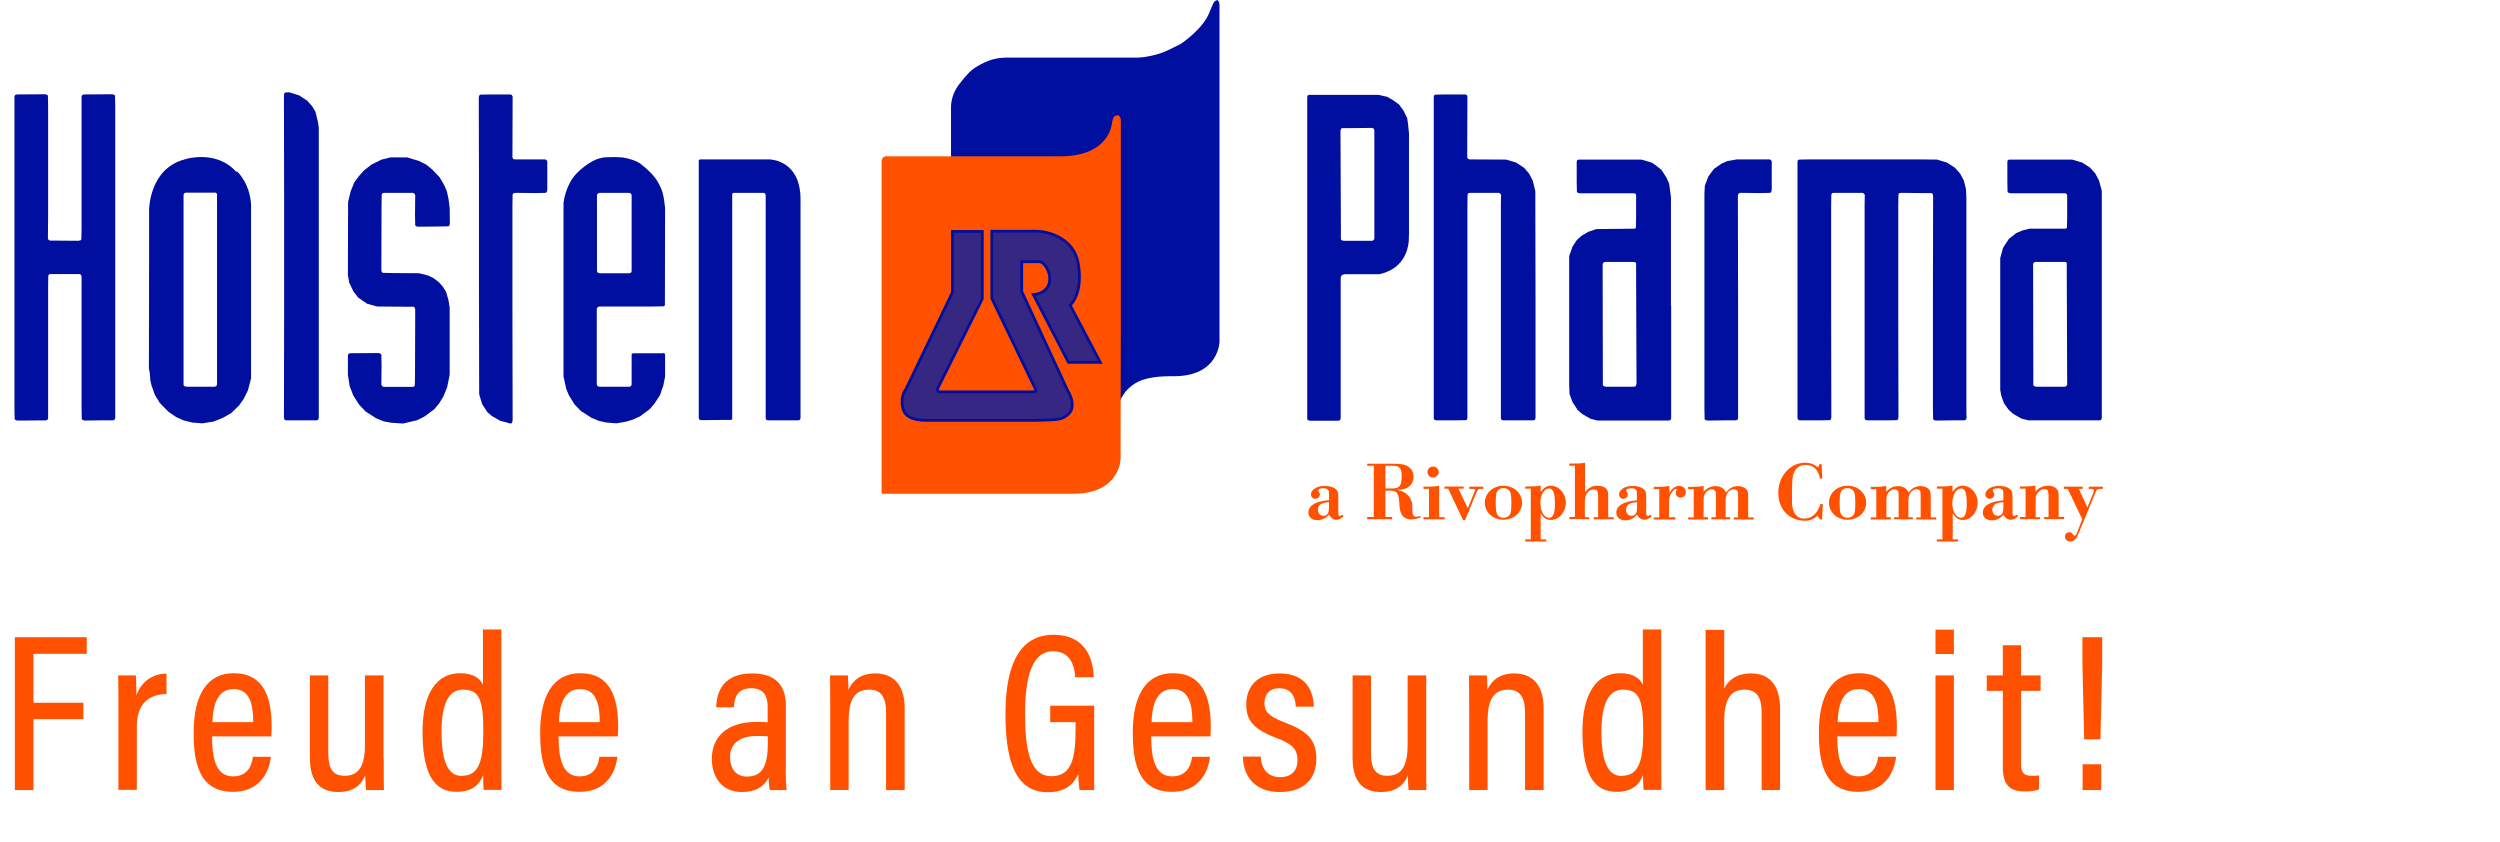 <?xml version="1.0" encoding="UTF-8"?>
<svg xmlns="http://www.w3.org/2000/svg" xmlns:xlink="http://www.w3.org/1999/xlink" version="1.1" id="Outline" x="0px" y="0px" width="126.26px" height="42.51px" viewBox="0 0 126.26 42.51" xml:space="preserve">
<g>
	<defs>
		<rect id="SVGID_1_" x="0.73" y="0" width="105.46" height="27.36"></rect>
	</defs>
	<clipPath id="SVGID_00000083784962995100383250000010696119713602856079_">
		<use xlink:href="#SVGID_1_" overflow="visible"></use>
	</clipPath>
	<g clip-path="url(#SVGID_00000083784962995100383250000010696119713602856079_)">
		<polygon fill-rule="evenodd" clip-rule="evenodd" fill="#000F9F" points="25.26,21.25 24.84,21.01 24.61,20.81 24.35,20.41     24.2,19.91 24.19,14.45 24.19,9.09 24.18,4.93 24.2,4.83 24.25,4.78 24.79,4.77 25.78,4.77 25.85,4.8 25.89,4.88 25.88,7.94     25.91,8.02 25.99,8.05 27.53,8.05 27.6,8.08 27.64,8.16 27.64,9.59 27.62,9.68 27.57,9.74 27.03,9.75 26.04,9.74 25.95,9.75     25.89,9.81 25.88,10.35 25.88,15.82 25.89,21.18 25.88,21.29 25.85,21.37 25.78,21.39   "></polygon>
		<polygon fill-rule="evenodd" clip-rule="evenodd" fill="#000F9F" points="19.75,21.35 19.38,21.28 18.99,21.12 18.46,20.78     18.14,20.44 17.84,19.97 17.66,19.5 17.57,18.93 17.57,17.95 17.6,17.87 17.68,17.84 19.11,17.83 19.2,17.85 19.26,17.9     19.27,18.44 19.26,19.43 19.3,19.5 19.37,19.54 20.8,19.54 20.9,19.53 20.95,19.47 20.96,18.93 20.97,15.64 20.95,15.55     20.9,15.49 20.36,15.49 19.05,15.48 18.54,15.34 18.09,15.03 17.85,14.72 17.64,14.28 17.57,13.9 17.58,10.2 17.71,9.66 17.9,9.2     18.13,8.89 18.39,8.6 18.76,8.31 19.27,8.06 19.71,7.95 20.57,7.95 21.16,8.13 21.52,8.31 21.83,8.56 22.2,8.95 22.44,9.36     22.57,9.67 22.65,10.03 22.71,10.51 22.72,11.28 22.7,11.38 22.65,11.43 22.11,11.44 21.12,11.45 21.02,11.43 20.97,11.38     20.96,10.84 20.97,9.85 20.93,9.78 20.86,9.74 19.42,9.74 19.33,9.75 19.28,9.81 19.27,10.35 19.26,13.64 19.28,13.73     19.33,13.78 19.87,13.79 21.17,13.8 21.61,13.91 21.9,14.05 22.15,14.24 22.36,14.47 22.53,14.74 22.65,15.16 22.71,15.54     22.71,18.93 22.58,19.57 22.39,20.03 22.18,20.37 21.93,20.67 21.43,21.04 21.07,21.22 20.36,21.39   "></polygon>
		<polygon fill-rule="evenodd" clip-rule="evenodd" fill="#000F9F" points="98.55,21.23 97.78,21.24 97.68,21.22 97.63,21.17     97.62,20.63 97.62,15.16 97.63,9.9 97.61,9.81 97.56,9.75 97.02,9.75 96.03,9.74 95.93,9.75 95.88,9.81 95.87,10.35 95.87,15.82     95.88,21.07 95.86,21.17 95.81,21.22 95.27,21.23 94.28,21.23 94.2,21.2 94.17,21.12 94.17,15.65 94.17,10.29 94.18,9.85     94.14,9.78 94.07,9.74 92.64,9.74 92.54,9.75 92.49,9.81 92.48,10.35 92.48,15.82 92.49,21.07 92.47,21.17 92.42,21.22     91.88,21.23 90.89,21.23 90.82,21.2 90.78,21.12 90.78,15.65 90.78,10.29 90.78,8.21 90.79,8.11 90.85,8.06 91.39,8.05     96.85,8.05 97.83,8.06 98.33,8.21 98.73,8.47 98.99,8.76 99.18,9.11 99.29,9.55 99.31,9.96 99.31,15.43 99.31,20.79 99.32,21.12     99.28,21.2 99.21,21.23   "></polygon>
		<polygon fill-rule="evenodd" clip-rule="evenodd" fill="#000F9F" points="87.01,21.23 86.24,21.24 86.14,21.22 86.09,21.17     86.08,20.63 86.08,15.16 86.08,9.8 86.1,9.38 86.28,8.91 86.56,8.53 86.95,8.26 87.25,8.13 87.72,8.05 89.37,8.05 89.44,8.08     89.48,8.16 89.48,9.59 89.46,9.68 89.41,9.74 88.87,9.75 87.88,9.74 87.81,9.78 87.77,9.85 87.78,15.32 87.78,20.68 87.78,21.12     87.75,21.2 87.67,21.23   "></polygon>
		<polygon fill-rule="evenodd" clip-rule="evenodd" fill="#000F9F" points="76.79,21.23 75.91,21.23 75.83,21.2 75.8,21.12     75.8,15.65 75.8,10.29 75.81,9.85 75.77,9.78 75.7,9.74 74.27,9.74 74.17,9.75 74.12,9.81 74.11,10.35 74.11,15.82 74.11,21.07     74.1,21.17 74.05,21.22 73.51,21.23 72.52,21.23 72.44,21.2 72.41,21.12 72.41,15.65 72.41,10.29 72.41,4.93 72.42,4.83     72.48,4.78 73.02,4.77 74,4.77 74.08,4.8 74.11,4.88 74.1,7.95 74.14,8.02 74.21,8.05 76.07,8.06 76.57,8.21 76.97,8.47     77.22,8.76 77.41,9.12 77.54,9.65 77.55,15.11 77.55,20.46 77.55,21.12 77.52,21.2 77.45,21.23   "></polygon>
		<path fill-rule="evenodd" clip-rule="evenodd" fill="#000F9F" d="M38.93,8.06c0,0,1.5,0.04,1.5,2.01v11.05L40.4,21.2l-0.08,0.03    h-0.66h-0.88L38.7,21.2l-0.03-0.08v-5.47v-5.36V9.85l-0.03-0.08l-0.08-0.03h-1.43h-0.1l-0.05,0.05v0.54v5.47v5.26v0.1l-0.05,0.05    h-0.54l-0.99,0.01l-0.08-0.03l-0.03-0.08v-5.47v-5.36V8.19V8.1l0.05-0.05h0.54h3.04L38.93,8.06z"></path>
		<polygon fill-rule="evenodd" clip-rule="evenodd" fill="#000F9F" points="15.33,21.23 14.45,21.23 14.38,21.2 14.34,21.12     14.35,15.65 14.35,10.29 14.34,4.93 14.35,4.72 14.41,4.67 14.61,4.66 15.11,4.82 15.51,5.08 15.77,5.37 15.93,5.64 16.06,6.17     16.1,6.46 16.1,11.93 16.1,17.29 16.1,21.12 16.06,21.2 15.99,21.23   "></polygon>
		<polygon fill-rule="evenodd" clip-rule="evenodd" fill="#000F9F" points="5.05,21.23 4.28,21.24 4.19,21.22 4.13,21.17     4.12,20.63 4.12,15.16 4.12,13.95 4.09,13.88 4.02,13.84 2.58,13.84 2.49,13.85 2.44,13.91 2.43,14.45 2.43,19.92 2.43,21.12     2.4,21.2 2.32,21.23 0.89,21.24 0.79,21.22 0.74,21.17 0.73,20.63 0.73,15.16 0.73,9.8 0.73,4.88 0.76,4.8 0.84,4.77 2.27,4.76     2.36,4.78 2.42,4.83 2.43,5.37 2.43,10.84 2.42,12.05 2.46,12.12 2.53,12.15 3.96,12.16 4.06,12.14 4.11,12.09 4.12,11.55     4.12,6.08 4.12,4.88 4.15,4.8 4.23,4.77 5.66,4.76 5.75,4.78 5.81,4.83 5.82,5.37 5.82,10.84 5.82,16.2 5.82,21.12 5.78,21.2     5.71,21.23   "></polygon>
		<path fill-rule="evenodd" clip-rule="evenodd" fill="#000F9F" d="M106.15,20.46V9.64l-0.14-0.52l-0.19-0.36l-0.26-0.29l-0.4-0.26    l-0.51-0.15h-3.16l-0.08,0.02l-0.03,0.08v0.99l0.01,0.54l0.05,0.05l0.1,0.02h2.74l0.08,0.02l0.04,0.08v1.1l-0.01,0.54l-0.05,0.05    h-0.1h-1.75l-0.35,0.09l-0.31,0.13l-0.37,0.29l-0.3,0.46l-0.14,0.51v1.2v5.47l0.05,0.27l0.14,0.4l0.23,0.32l0.23,0.21l0.42,0.24    l0.35,0.09h2.95h0.66l0.07-0.03l0.03-0.08C106.15,21.12,106.15,20.46,106.15,20.46z M104.4,19.42l-0.04,0.08l-0.08,0.03h-0.66    h-0.77l-0.1-0.02l-0.06-0.05v-0.54l-0.01-5.47v-0.11l0.04-0.08l0.08-0.03h1.43h0.1l0.05,0.05v0.54l0.02,5.47v0.1V19.42z"></path>
		<path fill-rule="evenodd" clip-rule="evenodd" fill="#000F9F" d="M84.39,15.43V9.96L84.3,9.28l-0.13-0.3l-0.26-0.4l-0.3-0.24    l-0.2-0.13L82.9,8.06h-3.16l-0.08,0.02l-0.03,0.08v0.99l0.01,0.54l0.05,0.05l0.09,0.02h2.74l0.08,0.02l0.03,0.08v1.1l-0.01,0.54    l-0.05,0.05h-0.09l-1.86,0.02l-0.41,0.14l-0.34,0.2l-0.23,0.21l-0.22,0.33l-0.17,0.48v1.09v5.47l0.02,0.42l0.15,0.4l0.26,0.4    l0.23,0.2l0.42,0.24l0.35,0.09h2.95h0.66l0.08-0.03l0.03-0.08V20.8v-5.36L84.39,15.43z M82.64,19.42l-0.03,0.08l-0.08,0.03h-0.66    H81.1l-0.09-0.02l-0.06-0.05v-0.54l-0.01-5.47v-0.11l0.04-0.08l0.08-0.03h1.43l0.09,0.01l0.05,0.05v0.54l0.02,5.47v0.1    L82.64,19.42z"></path>
		<path fill-rule="evenodd" clip-rule="evenodd" fill="#000F9F" d="M11.94,8.69c-0.97-1.12-2.51-0.67-2.51-0.67l-0.1,0.03    c-1.81,0.47-1.8,2.57-1.8,2.56v2.52L7.52,18.6l0.05,0.28l0.02,0.31l0.06,0.27l0.17,0.48l0.25,0.41l0.43,0.44l0.39,0.27l0.38,0.17    l0.44,0.11l0.51,0.04l0.57-0.09l0.47-0.19l0.42-0.24l0.39-0.38l0.23-0.32l0.22-0.44l0.16-0.61v-3.39v-5.09    c0.06-1.28-0.71-1.99-0.72-1.98L11.94,8.69z M10.93,19.5l-0.08,0.03h-0.66H9.42l-0.09-0.02l-0.06-0.05v-0.54v-5.47V9.84L9.3,9.76    l0.08-0.03h1.43h0.09l0.06,0.06v0.54v5.47v3.61l-0.03,0.08L10.93,19.5z"></path>
		<path fill-rule="evenodd" clip-rule="evenodd" fill="#000F9F" d="M33.49,17.84H32.5h-0.54l-0.06,0.05v0.1v1.43l-0.03,0.08    l-0.08,0.03h-1.54l-0.07-0.03l-0.04-0.08v-3.83l0.04-0.07l0.07-0.04h2.73l0.54-0.01l0.06-0.05v-0.1l0.01-4.82l-0.05-0.39    l-0.02-0.12C33.45,9.5,33.16,9.1,33.17,9.1c-0.3-0.46-0.88-0.87-0.88-0.87c-0.4-0.23-0.88-0.28-0.88-0.28    c-0.39-0.04-0.97,0-0.97,0.01l-0.08,0.02c-0.6,0.11-1.26,0.79-1.26,0.8c-0.55,0.58-0.64,1.47-0.64,1.47v3.31v5.46l0.14,0.63    l0.13,0.31l0.29,0.47l0.32,0.33l0.53,0.34l0.39,0.16l0.36,0.08l0.51,0.04l0.47-0.08l0.34-0.1l0.38-0.17l0.5-0.37l0.25-0.3    l0.26-0.4l0.17-0.48l0.09-0.46v-1.09l-0.02-0.08l-0.07-0.03L33.49,17.84z M30.15,9.87c0-0.12,0.15-0.13,0.15-0.13h1.48    c0,0,0.12,0.02,0.12,0.13v3.8c0,0,0.01,0.13-0.12,0.13H30.3c-0.16,0-0.15-0.13-0.15-0.13V9.87z"></path>
		<path fill-rule="evenodd" clip-rule="evenodd" fill="#000F9F" d="M71.16,11.87V6.74l-0.05-0.49l-0.04-0.28L70.89,5.6l-0.23-0.32    l-0.32-0.23l-0.28-0.16l-0.44-0.1h-3.49l-0.08,0.02l-0.03,0.08v4.92v5.36v6.01l0.06,0.05l0.09,0.02h0.77h0.66l0.07-0.03l0.04-0.08    v-1.21v-5.47v-0.41c0-0.21,0.23-0.2,0.23-0.2h1.72c1.66-0.37,1.49-1.97,1.49-1.97L71.16,11.87z M69.41,12.05l-0.04,0.08    l-0.07,0.03h-0.66h-0.77l-0.1-0.02l-0.05-0.05v-0.54L67.7,6.62l0.02-0.1l0.05-0.05h0.54l0.99-0.01l0.07,0.03l0.04,0.08v5.47V12.05    z"></path>
		<path fill-rule="evenodd" clip-rule="evenodd" fill="#FF5100" d="M66.56,25.74c0-0.24,0.2-0.37,0.56-0.37v0.21    c0,0.34-0.08,0.47-0.28,0.47C66.67,26.05,66.56,25.92,66.56,25.74 M67.12,25.99c0.09,0.17,0.22,0.26,0.37,0.26    c0.13,0,0.27-0.07,0.37-0.19l-0.07-0.07c0,0-0.08,0.07-0.11,0.07c-0.07,0-0.09-0.04-0.09-0.17v-0.76c0-0.25-0.02-0.32-0.1-0.4    c-0.11-0.12-0.33-0.19-0.59-0.19c-0.39,0-0.69,0.19-0.69,0.43c0,0.12,0.09,0.22,0.21,0.22c0.13,0,0.24-0.09,0.24-0.21    c0-0.05-0.01-0.08-0.05-0.14c-0.02-0.04-0.03-0.05-0.03-0.07c0-0.07,0.1-0.11,0.27-0.11c0.12,0,0.2,0.03,0.24,0.1    c0.03,0.06,0.03,0.05,0.03,0.4v0.1c-0.67,0.05-1.04,0.27-1.04,0.62c0,0.24,0.18,0.39,0.46,0.39    C66.76,26.27,66.97,26.17,67.12,25.99"></path>
		<path fill-rule="evenodd" clip-rule="evenodd" fill="#FF5100" d="M71.74,26.16v-0.11c-0.08,0.03-0.15,0.05-0.2,0.05    c-0.14,0-0.21-0.1-0.21-0.3c0-0.06,0-0.07,0-0.13v-0.09c0-0.44-0.3-0.76-0.77-0.84c0.3-0.02,0.37-0.03,0.5-0.1    c0.22-0.12,0.33-0.32,0.33-0.57c0-0.19-0.08-0.36-0.22-0.47c-0.18-0.14-0.36-0.18-0.88-0.18h-1.24v0.1h0.33v2.59h-0.33v0.11h1.26    v-0.11h-0.34v-1.33h0.23c0.35,0,0.44,0.12,0.47,0.63c0.02,0.31,0.04,0.4,0.1,0.53c0.09,0.19,0.26,0.29,0.5,0.29    c0.15,0,0.29-0.03,0.46-0.09 M69.97,23.52h0.31c0.41,0,0.51,0.11,0.51,0.53c0,0.49-0.1,0.62-0.51,0.62h-0.31    C69.97,24.67,69.97,23.52,69.97,23.52z"></path>
		<path fill-rule="evenodd" clip-rule="evenodd" fill="#FF5100" d="M72.96,26.23v-0.11h-0.28v-1.59c-0.2,0.04-0.33,0.05-0.66,0.05    h-0.13v0.11h0.28v1.43h-0.28v0.11h1.06H72.96z M72.66,23.84c0-0.15-0.13-0.28-0.29-0.28l0,0l0,0l0,0c-0.15,0-0.28,0.13-0.28,0.28    s0.13,0.28,0.28,0.28S72.66,23.99,72.66,23.84"></path>
		<path fill-rule="evenodd" clip-rule="evenodd" fill="#FF5100" d="M73.99,26.28l0.57-1.39c0.08-0.18,0.09-0.2,0.25-0.2h0.1v-0.11    H74.2v0.11h0.16c0.1,0,0.14,0.01,0.14,0.06c0,0.02,0,0.04-0.04,0.1l-0.33,0.82l-0.47-0.99h0.26v-0.11h-0.97v0.11h0.19l0.75,1.59    H74L73.99,26.28z"></path>
		<path fill-rule="evenodd" clip-rule="evenodd" fill="#FF5100" d="M75.63,26.01c-0.06-0.09-0.09-0.25-0.09-0.61    c0-0.3,0.02-0.47,0.06-0.56c0.06-0.12,0.18-0.19,0.33-0.19c0.13,0,0.24,0.05,0.31,0.15c0.07,0.09,0.09,0.25,0.09,0.6    c0,0.3-0.02,0.48-0.06,0.56c-0.06,0.12-0.18,0.19-0.34,0.19c-0.13,0-0.24-0.05-0.31-0.15 M76.87,25.39c0-0.48-0.41-0.86-0.94-0.86    s-0.94,0.38-0.94,0.86s0.41,0.86,0.94,0.86S76.87,25.87,76.87,25.39"></path>
		<path fill-rule="evenodd" clip-rule="evenodd" fill="#FF5100" d="M78.09,27.35v-0.11h-0.28v-1.31c0.16,0.25,0.3,0.33,0.53,0.33    c0.4,0,0.74-0.4,0.74-0.88c0-0.46-0.35-0.85-0.76-0.85c-0.2,0-0.35,0.1-0.51,0.31v-0.32c-0.2,0.04-0.34,0.05-0.65,0.05h-0.13v0.11    h0.28v2.56h-0.28v0.11C77.03,27.35,78.09,27.35,78.09,27.35z M77.79,25.43c0-0.43,0.19-0.76,0.44-0.76c0.21,0,0.3,0.22,0.3,0.77    c0,0.48-0.09,0.71-0.29,0.71c-0.25,0-0.44-0.32-0.44-0.71"></path>
		<path fill-rule="evenodd" clip-rule="evenodd" fill="#FF5100" d="M80.26,26.23v-0.11h-0.22v-0.71c0-0.22,0.02-0.34,0.07-0.44    c0.08-0.15,0.22-0.25,0.38-0.25c0.17,0,0.22,0.08,0.22,0.37v1.03h-0.22v0.11h1.01v-0.11h-0.28v-1.03c0-0.25-0.02-0.33-0.11-0.42    c-0.08-0.08-0.24-0.14-0.41-0.14c-0.27,0-0.46,0.1-0.65,0.32v-1.48c-0.2,0.04-0.34,0.04-0.66,0.04h-0.13v0.11h0.28v2.59h-0.28    v0.11h1.01L80.26,26.23z"></path>
		<path fill-rule="evenodd" clip-rule="evenodd" fill="#FF5100" d="M82.12,25.74c0-0.24,0.2-0.37,0.56-0.37v0.21    c0,0.34-0.08,0.47-0.28,0.47C82.23,26.05,82.12,25.92,82.12,25.74 M82.68,25.99c0.09,0.17,0.21,0.26,0.37,0.26    c0.13,0,0.27-0.07,0.37-0.19l-0.07-0.07c0,0-0.08,0.07-0.12,0.07c-0.07,0-0.09-0.04-0.09-0.17v-0.76c0-0.25-0.02-0.32-0.1-0.4    c-0.11-0.12-0.33-0.19-0.58-0.19c-0.39,0-0.69,0.19-0.69,0.43c0,0.12,0.09,0.22,0.2,0.22c0.13,0,0.24-0.09,0.24-0.21    c0-0.05-0.01-0.08-0.05-0.14c-0.02-0.04-0.03-0.05-0.03-0.07c0-0.07,0.11-0.11,0.27-0.11c0.12,0,0.2,0.03,0.24,0.1    c0.03,0.06,0.03,0.05,0.03,0.4v0.11c-0.67,0.05-1.04,0.27-1.04,0.62c0,0.24,0.18,0.39,0.46,0.39c0.22,0,0.43-0.1,0.58-0.28"></path>
		<path fill-rule="evenodd" clip-rule="evenodd" fill="#FF5100" d="M84.61,26.23v-0.11h-0.32v-0.73c0-0.26,0.05-0.41,0.18-0.57    c0.05-0.07,0.14-0.13,0.18-0.13c0.02,0,0.03,0.01,0.03,0.03c0,0.01,0,0.02,0,0.03c-0.04,0.05-0.05,0.09-0.05,0.14    c0,0.13,0.1,0.24,0.24,0.24c0.16,0,0.27-0.11,0.27-0.27c0-0.19-0.15-0.32-0.34-0.32s-0.38,0.14-0.49,0.36v-0.36    c-0.2,0.04-0.34,0.05-0.67,0.05h-0.12v0.11h0.28v1.43h-0.28v0.11h1.11L84.61,26.23z"></path>
		<path fill-rule="evenodd" clip-rule="evenodd" fill="#FF5100" d="M86.26,26.23v-0.11h-0.22v-0.8c0-0.22,0.01-0.29,0.07-0.38    c0.07-0.14,0.21-0.23,0.34-0.23c0.07,0,0.12,0.03,0.16,0.07c0.05,0.06,0.05,0.09,0.05,0.32v1.02h-0.23v0.11h0.95v-0.11h-0.23v-0.8    c0-0.21,0.03-0.32,0.1-0.43c0.08-0.12,0.2-0.18,0.33-0.18c0.07,0,0.13,0.03,0.16,0.08c0.04,0.04,0.04,0.06,0.04,0.32v1.02h-0.22    v0.11h1.01v-0.11h-0.28v-1.02c0-0.25-0.02-0.33-0.11-0.42c-0.09-0.08-0.24-0.14-0.4-0.14c-0.26,0-0.45,0.11-0.61,0.33    c-0.08-0.2-0.27-0.33-0.52-0.33c-0.24,0-0.45,0.1-0.61,0.29v-0.3c-0.2,0.04-0.33,0.05-0.65,0.05h-0.13v0.11h0.28v1.43h-0.28v0.11    h1.01L86.26,26.23z"></path>
		<path fill-rule="evenodd" clip-rule="evenodd" fill="#FF5100" d="M91.79,26.03l0.12,0.2h0.11l0.04-0.78h-0.12    c-0.14,0.47-0.43,0.74-0.81,0.74c-0.3,0-0.49-0.16-0.58-0.48c-0.05-0.16-0.05-0.3-0.05-0.73c0-0.75,0.03-1,0.14-1.19    c0.12-0.21,0.3-0.31,0.56-0.31c0.38,0,0.62,0.23,0.72,0.69h0.11L92,23.44h-0.11l-0.07,0.17c-0.18-0.16-0.39-0.24-0.66-0.24    c-0.75,0-1.35,0.68-1.35,1.52s0.57,1.41,1.34,1.41c0.26,0,0.45-0.07,0.65-0.27"></path>
		<path fill-rule="evenodd" clip-rule="evenodd" fill="#FF5100" d="M93,26.01c-0.07-0.09-0.09-0.25-0.09-0.61    c0-0.3,0.02-0.47,0.06-0.56c0.06-0.12,0.18-0.19,0.33-0.19c0.14,0,0.24,0.05,0.31,0.15c0.07,0.09,0.09,0.25,0.09,0.6    c0,0.3-0.02,0.48-0.06,0.56c-0.06,0.12-0.18,0.19-0.33,0.19c-0.13,0-0.24-0.05-0.31-0.15 M94.25,25.39c0-0.48-0.41-0.86-0.94-0.86    s-0.94,0.38-0.94,0.86s0.41,0.86,0.94,0.86S94.25,25.87,94.25,25.39"></path>
		<path fill-rule="evenodd" clip-rule="evenodd" fill="#FF5100" d="M95.49,26.23v-0.11h-0.22v-0.8c0-0.22,0.01-0.29,0.07-0.38    c0.07-0.14,0.21-0.23,0.34-0.23c0.07,0,0.12,0.03,0.16,0.07c0.05,0.06,0.05,0.09,0.05,0.32v1.02h-0.23v0.11h0.95v-0.11h-0.23v-0.8    c0-0.21,0.03-0.32,0.1-0.43c0.08-0.12,0.2-0.18,0.33-0.18c0.07,0,0.13,0.03,0.16,0.08C97,24.83,97,24.85,97,25.11v1.02h-0.22v0.11    h1.01v-0.11h-0.28v-1.02c0-0.25-0.02-0.33-0.11-0.42c-0.09-0.08-0.24-0.14-0.4-0.14c-0.26,0-0.45,0.11-0.61,0.33    c-0.08-0.2-0.27-0.33-0.52-0.33c-0.24,0-0.45,0.1-0.61,0.29v-0.3c-0.2,0.04-0.33,0.05-0.65,0.05h-0.13v0.11h0.28v1.43h-0.28v0.11    h1.01V26.23z"></path>
		<path fill-rule="evenodd" clip-rule="evenodd" fill="#FF5100" d="M98.89,27.35v-0.11h-0.27v-1.31c0.16,0.25,0.3,0.33,0.53,0.33    c0.4,0,0.73-0.4,0.73-0.88c0-0.46-0.35-0.85-0.76-0.85c-0.2,0-0.35,0.09-0.51,0.31v-0.32c-0.2,0.04-0.33,0.05-0.66,0.05h-0.13    v0.11h0.28v2.56h-0.28v0.11h1.06H98.89z M98.6,25.43c0-0.43,0.19-0.76,0.44-0.76c0.21,0,0.29,0.22,0.29,0.77    c0,0.48-0.09,0.71-0.29,0.71c-0.25,0-0.44-0.32-0.44-0.71"></path>
		<path fill-rule="evenodd" clip-rule="evenodd" fill="#FF5100" d="M100.62,25.74c0-0.24,0.2-0.37,0.56-0.37v0.21    c0,0.34-0.08,0.47-0.28,0.47C100.73,26.05,100.62,25.92,100.62,25.74 M101.18,25.99c0.08,0.17,0.22,0.26,0.37,0.26    c0.13,0,0.27-0.07,0.37-0.19l-0.07-0.07c0,0-0.08,0.07-0.12,0.07c-0.07,0-0.09-0.04-0.09-0.17v-0.76c0-0.25-0.02-0.32-0.1-0.4    c-0.11-0.12-0.33-0.19-0.58-0.19c-0.39,0-0.69,0.19-0.69,0.43c0,0.12,0.09,0.22,0.21,0.22c0.13,0,0.24-0.09,0.24-0.21    c0-0.05-0.01-0.08-0.05-0.14c-0.02-0.04-0.03-0.05-0.03-0.07c0-0.07,0.11-0.11,0.27-0.11c0.12,0,0.2,0.03,0.24,0.1    c0.03,0.06,0.03,0.05,0.03,0.4v0.11c-0.67,0.05-1.04,0.27-1.04,0.62c0,0.24,0.18,0.39,0.46,0.39c0.22,0,0.43-0.1,0.58-0.28"></path>
		<path fill-rule="evenodd" clip-rule="evenodd" fill="#FF5100" d="M103.03,26.23v-0.11h-0.22v-0.81c0-0.2,0-0.25,0.05-0.34    c0.08-0.15,0.24-0.27,0.39-0.27c0.16,0,0.21,0.09,0.21,0.37v1.04h-0.22v0.11h1.01v-0.11h-0.28v-1.04c0-0.23-0.03-0.32-0.13-0.41    c-0.09-0.08-0.24-0.13-0.39-0.13c-0.27,0-0.49,0.11-0.65,0.3v-0.31c-0.2,0.04-0.33,0.05-0.65,0.05h-0.13v0.11h0.28v1.43h-0.28    v0.11h1.01L103.03,26.23z"></path>
		<path fill-rule="evenodd" clip-rule="evenodd" fill="#FF5100" d="M104.81,27.23c0.08-0.08,0.11-0.16,0.22-0.42l0.81-1.96    c0.06-0.14,0.09-0.16,0.26-0.16h0.1v-0.11h-0.71v0.11h0.13c0.1,0,0.13,0.01,0.13,0.08c0,0.02,0,0.05-0.03,0.12l-0.3,0.74    l-0.43-0.94h0.2v-0.11h-0.96v0.11h0.2l0.73,1.53l-0.2,0.53c-0.08,0.22-0.14,0.32-0.19,0.31c-0.02,0-0.04-0.01-0.05-0.04    c-0.06-0.09-0.13-0.14-0.21-0.14c-0.13,0-0.22,0.1-0.22,0.22c0,0.14,0.12,0.25,0.27,0.25c0.1,0,0.19-0.05,0.27-0.13"></path>
		<path fill-rule="evenodd" clip-rule="evenodd" fill="#000F9F" d="M50.4,2.94c0,0,0.37-0.04,0.53-0.03h5.08h1.46    c0,0,0.76-0.02,1.51-0.37l0.65-0.32c0,0,1.15-0.76,1.46-1.62l0.11-0.26l0.04-0.09c0.07-0.19,0.14-0.19,0.13-0.2    c0.08-0.06,0.19-0.09,0.22,0.19v0.05v5.47v11.49c0,0-0.02,1.76-2.31,1.75c0,0-0.94-0.03-1.52,0.17c0,0-0.49,0.12-0.88,0.57    l-0.04,0.04c0,0-0.25,0.36-0.31,0.52l-0.02,0.05h-8.48V5.43c0,0-0.03-0.62,0.41-1.17l0.04-0.05c0,0,0.36-0.49,0.66-0.72    c0,0,0.6-0.44,1.22-0.54h0.04V2.94z"></path>
		<path fill-rule="evenodd" clip-rule="evenodd" fill="#FF5100" d="M44.76,7.99c0,0-0.12,0-0.13,0.16v5.31v5.36v6.01h3.94h5.63    c2.3,0.01,2.29-1.69,2.29-1.69v-0.77l0.01-5.36V6.19V6.05c0-0.1-0.07-0.11-0.07-0.12c-0.04,0-0.11,0-0.14,0.17l-0.03,0.14    c0,0-0.11,1.76-2.72,1.76h-8.77L44.76,7.99z"></path>
		<path fill="none" stroke="#FF5100" stroke-width="0.21" d="M44.76,7.99c0,0-0.12,0-0.13,0.16v5.31v5.36v6.01h3.94h5.63    c2.3,0.01,2.29-1.69,2.29-1.69v-0.77l0.01-5.36V6.19V6.05c0-0.1-0.07-0.11-0.07-0.12c-0.04,0-0.11,0-0.14,0.17l-0.03,0.14    c0,0-0.11,1.76-2.72,1.76h-8.77L44.76,7.99z"></path>
		<path fill-rule="evenodd" clip-rule="evenodd" fill="#362783" d="M47.37,19.58c0,0-0.08,0.21,0.07,0.21h4.79    c0.15,0,0.05-0.17,0.05-0.17l-2.19-4.55v-3.39h1.8c0,0,0.44-0.03,0.8,0.03c0.74,0.13,1.67,0.6,1.79,1.76    c0.01,0.1,0.21,1.27-0.43,1.95l1.52,2.88h-1.61l-1.77-3.42c0,0,0.96-0.04,0.81-0.99c-0.03-0.17-0.23-0.67-0.51-0.67H51.6v1.5    l2.31,4.98c0,0,0.52,0.8,0.04,1.22c-0.3,0.27-0.45,0.29-1.7,0.31h-5.44c-0.51,0-0.85-0.1-1.04-0.29c-0.2-0.21-0.22-0.51-0.21-0.75    c0.02-0.33,0.18-0.51,0.18-0.51l2.36-4.91v-3.08h1.51v3.4l-1.98,3.98l-0.26,0.52L47.37,19.58z"></path>
		<path fill="none" stroke="#000F9F" stroke-width="0.14" d="M47.37,19.58c0,0-0.08,0.21,0.07,0.21h4.79c0.15,0,0.05-0.17,0.05-0.17    l-2.19-4.55v-3.39h1.8c0,0,0.44-0.03,0.8,0.03c0.74,0.13,1.67,0.6,1.79,1.76c0.01,0.1,0.21,1.27-0.43,1.95l1.52,2.88h-1.61    l-1.77-3.42c0,0,0.96-0.04,0.81-0.99c-0.03-0.17-0.23-0.67-0.51-0.67H51.6v1.5l2.31,4.98c0,0,0.52,0.8,0.04,1.22    c-0.3,0.27-0.45,0.29-1.7,0.31h-5.44c-0.51,0-0.85-0.1-1.04-0.29c-0.2-0.21-0.22-0.51-0.21-0.75c0.02-0.33,0.18-0.51,0.18-0.51    l2.36-4.91v-3.08h1.51v3.4l-1.98,3.98l-0.26,0.52L47.37,19.58z"></path>
	</g>
</g>
<g>
	<path fill="#FF5100" d="M0.75,32.18h3.63v0.84H1.69v2.47h2.52v0.83H1.69v3.58H0.75C0.75,39.9,0.75,32.18,0.75,32.18z"></path>
	<path fill="#FF5100" d="M5.98,36.08c0-0.92,0-1.56-0.01-1.97h0.89c0.01,0.14,0.03,0.4,0.03,1.01c0.24-0.68,0.78-1.09,1.52-1.1v1.03   c-0.99,0.02-1.5,0.58-1.5,1.65v3.19H5.98v-3.82V36.08z"></path>
	<path fill="#FF5100" d="M10.71,37.19c0,1.06,0.17,2.02,1.06,2.02s0.98-0.81,1-0.99h0.91c-0.02,0.16-0.17,1.77-1.92,1.77   s-1.98-1.56-1.98-3c0-1.83,0.64-2.99,2.02-2.99c1.55,0,1.92,1.26,1.92,2.72c0,0.12-0.01,0.34-0.02,0.47   C13.7,37.19,10.71,37.19,10.71,37.19z M12.79,36.47c0-0.91-0.18-1.67-1-1.67c-1,0-1.05,1.27-1.06,1.67   C10.73,36.47,12.79,36.47,12.79,36.47z"></path>
	<path fill="#FF5100" d="M19.38,38.3c0,0.75,0,1.32,0.01,1.6h-0.9c-0.02-0.17-0.03-0.41-0.05-0.74C18.22,39.72,17.76,40,17.09,40   c-0.7,0-1.44-0.3-1.44-1.73v-4.16h0.93v3.94c0,0.71,0.19,1.13,0.82,1.13s1.03-0.36,1.03-1.55v-3.52h0.94v4.18L19.38,38.3z"></path>
	<path fill="#FF5100" d="M25.32,31.8v6.58c0,0.59,0,1.17,0.01,1.51h-0.9c-0.02-0.15-0.03-0.51-0.03-0.75   c-0.18,0.49-0.55,0.85-1.35,0.85c-1.21,0-1.71-1.04-1.71-3.06c0-1.83,0.66-2.93,1.9-2.93c0.73,0,1.02,0.31,1.15,0.58v-2.79h0.93   V31.8z M23.33,39.18c0.85,0,1.08-0.73,1.08-2.26c0-1.61-0.22-2.09-1.02-2.09c-0.66,0-1.09,0.57-1.09,2.13s0.35,2.23,1.03,2.23   V39.18z"></path>
	<path fill="#FF5100" d="M28.21,37.19c0,1.06,0.17,2.02,1.06,2.02s0.98-0.81,1-0.99h0.91c-0.02,0.16-0.17,1.77-1.92,1.77   s-1.98-1.56-1.98-3c0-1.83,0.64-2.99,2.02-2.99c1.55,0,1.92,1.26,1.92,2.72c0,0.12-0.01,0.34-0.02,0.47H28.21z M30.29,36.47   c0-0.91-0.18-1.67-1-1.67c-1,0-1.05,1.27-1.06,1.67H30.29z"></path>
	<path fill="#FF5100" d="M39.68,38.83c0,0.35,0.02,0.88,0.05,1.07h-0.85c-0.03-0.12-0.06-0.42-0.06-0.64   C38.6,39.72,38.18,40,37.47,40c-1.11,0-1.52-0.88-1.52-1.68c0-1.08,0.74-1.86,2.24-1.86c0.26,0,0.42,0,0.58,0.02v-0.75   c0-0.42-0.08-0.97-0.82-0.97c-0.8,0-0.85,0.57-0.89,0.96h-0.89c0.02-0.84,0.41-1.71,1.81-1.71c1.15,0,1.71,0.56,1.71,1.63v3.19   H39.68z M38.78,37.19c-0.14-0.02-0.3-0.02-0.55-0.02c-0.98,0-1.36,0.47-1.36,1.08c0,0.49,0.25,0.97,0.85,0.97   c0.81,0,1.06-0.58,1.06-1.73V37.2V37.19z"></path>
	<path fill="#FF5100" d="M41.93,35.91c0-1.19-0.01-1.52-0.01-1.8h0.9c0.01,0.14,0.03,0.38,0.03,0.73c0.18-0.42,0.58-0.83,1.35-0.83   c0.85,0,1.49,0.5,1.49,1.76v4.13h-0.94v-3.93c0-0.68-0.2-1.14-0.84-1.14c-0.73,0-1.05,0.47-1.05,1.6v3.47h-0.93   C41.93,39.9,41.93,35.91,41.93,35.91z"></path>
	<path fill="#FF5100" d="M55.26,39.9h-0.74c-0.03-0.22-0.06-0.44-0.06-0.8c-0.27,0.55-0.68,0.91-1.55,0.91   c-1.66,0-2.13-1.66-2.13-3.96c0-2.68,0.84-3.99,2.43-3.99c1.9,0,2.01,1.67,2.03,2.14H54.3c-0.02-0.28-0.08-1.31-1.12-1.31   s-1.41,1.26-1.41,3.15s0.27,3.16,1.33,3.16c0.98,0,1.22-0.82,1.22-2.34v-0.39h-1.28v-0.83h2.22v4.25L55.26,39.9z"></path>
	<path fill="#FF5100" d="M58.14,37.19c0,1.06,0.17,2.02,1.06,2.02s0.98-0.81,1-0.99h0.91c-0.02,0.16-0.17,1.77-1.92,1.77   s-1.98-1.56-1.98-3c0-1.83,0.64-2.99,2.02-2.99c1.55,0,1.92,1.26,1.92,2.72c0,0.12-0.01,0.34-0.02,0.47H58.14z M60.22,36.47   c0-0.91-0.18-1.67-1-1.67c-1,0-1.05,1.27-1.06,1.67H60.22z"></path>
	<path fill="#FF5100" d="M63.67,38.22c0.03,0.58,0.34,1.03,0.98,1.03c0.59,0,0.88-0.35,0.88-0.85c0-0.56-0.27-0.83-1.02-1.11   c-1.23-0.47-1.57-0.91-1.57-1.72s0.48-1.56,1.69-1.56c1.34,0,1.71,0.91,1.72,1.68h-0.91c-0.01-0.26-0.07-0.93-0.83-0.93   c-0.51,0-0.75,0.32-0.75,0.75s0.21,0.66,0.98,0.96c1.14,0.43,1.64,0.85,1.64,1.84c0,1.07-0.67,1.69-1.86,1.69s-1.83-0.74-1.85-1.79   h0.92L63.67,38.22z"></path>
	<path fill="#FF5100" d="M72.03,38.3c0,0.75,0,1.32,0.01,1.6h-0.9c-0.02-0.17-0.03-0.41-0.04-0.74C70.88,39.72,70.42,40,69.75,40   c-0.71,0-1.44-0.3-1.44-1.73v-4.16h0.93v3.94c0,0.71,0.19,1.13,0.82,1.13s1.03-0.36,1.03-1.55v-3.52h0.94v4.18V38.3z"></path>
	<path fill="#FF5100" d="M74.2,35.91c0-1.19-0.01-1.52-0.01-1.8h0.9c0.01,0.14,0.03,0.38,0.03,0.73c0.18-0.42,0.58-0.83,1.35-0.83   c0.85,0,1.49,0.5,1.49,1.76v4.13h-0.94v-3.93c0-0.68-0.21-1.14-0.84-1.14c-0.73,0-1.05,0.47-1.05,1.6v3.47H74.2   C74.2,39.9,74.2,35.91,74.2,35.91z"></path>
	<path fill="#FF5100" d="M83.9,31.8v6.58c0,0.59,0,1.17,0.01,1.51h-0.9c-0.02-0.15-0.03-0.51-0.03-0.75   c-0.18,0.49-0.55,0.85-1.35,0.85c-1.21,0-1.71-1.04-1.71-3.06c0-1.83,0.66-2.93,1.9-2.93c0.73,0,1.02,0.31,1.15,0.58v-2.79h0.93   L83.9,31.8z M81.91,39.18c0.85,0,1.08-0.73,1.08-2.26c0-1.61-0.22-2.09-1.02-2.09c-0.66,0-1.09,0.57-1.09,2.13s0.35,2.23,1.03,2.23   L81.91,39.18z"></path>
	<path fill="#FF5100" d="M87.08,31.8v2.98c0.2-0.44,0.64-0.77,1.36-0.77c0.88,0,1.46,0.55,1.46,1.77v4.12h-0.93v-3.92   c0-0.68-0.19-1.15-0.88-1.15c-0.75,0-1.01,0.61-1.01,1.58v3.49h-0.94v-8.09h0.94V31.8z"></path>
	<path fill="#FF5100" d="M92.79,37.19c0,1.06,0.17,2.02,1.06,2.02s0.98-0.81,1-0.99h0.91c-0.02,0.16-0.17,1.77-1.92,1.77   s-1.98-1.56-1.98-3c0-1.83,0.64-2.99,2.02-2.99c1.55,0,1.92,1.26,1.92,2.72c0,0.12-0.01,0.34-0.02,0.47H92.79z M94.87,36.47   c0-0.91-0.18-1.67-1-1.67c-1,0-1.05,1.27-1.06,1.67H94.87z"></path>
	<path fill="#FF5100" d="M97.75,33.03V31.8h0.93v1.23H97.75z M97.75,34.11h0.93v5.79h-0.93V34.11z"></path>
	<path fill="#FF5100" d="M100.34,34.11h0.81v-1.52h0.92v1.52h0.99v0.78h-0.99v3.68c0,0.39,0.09,0.61,0.52,0.61   c0.14,0,0.28,0,0.39-0.02v0.71c-0.21,0.08-0.51,0.1-0.71,0.1c-0.73,0-1.12-0.28-1.12-1.23v-3.85h-0.81   C100.34,34.89,100.34,34.11,100.34,34.11z"></path>
	<path fill="#FF5100" d="M105.26,37.34l-0.09-3.82v-1.34h1v1.35l-0.09,3.81C106.08,37.34,105.26,37.34,105.26,37.34z M105.18,39.9   v-1.3h0.94v1.3H105.18z"></path>
</g>
</svg>
